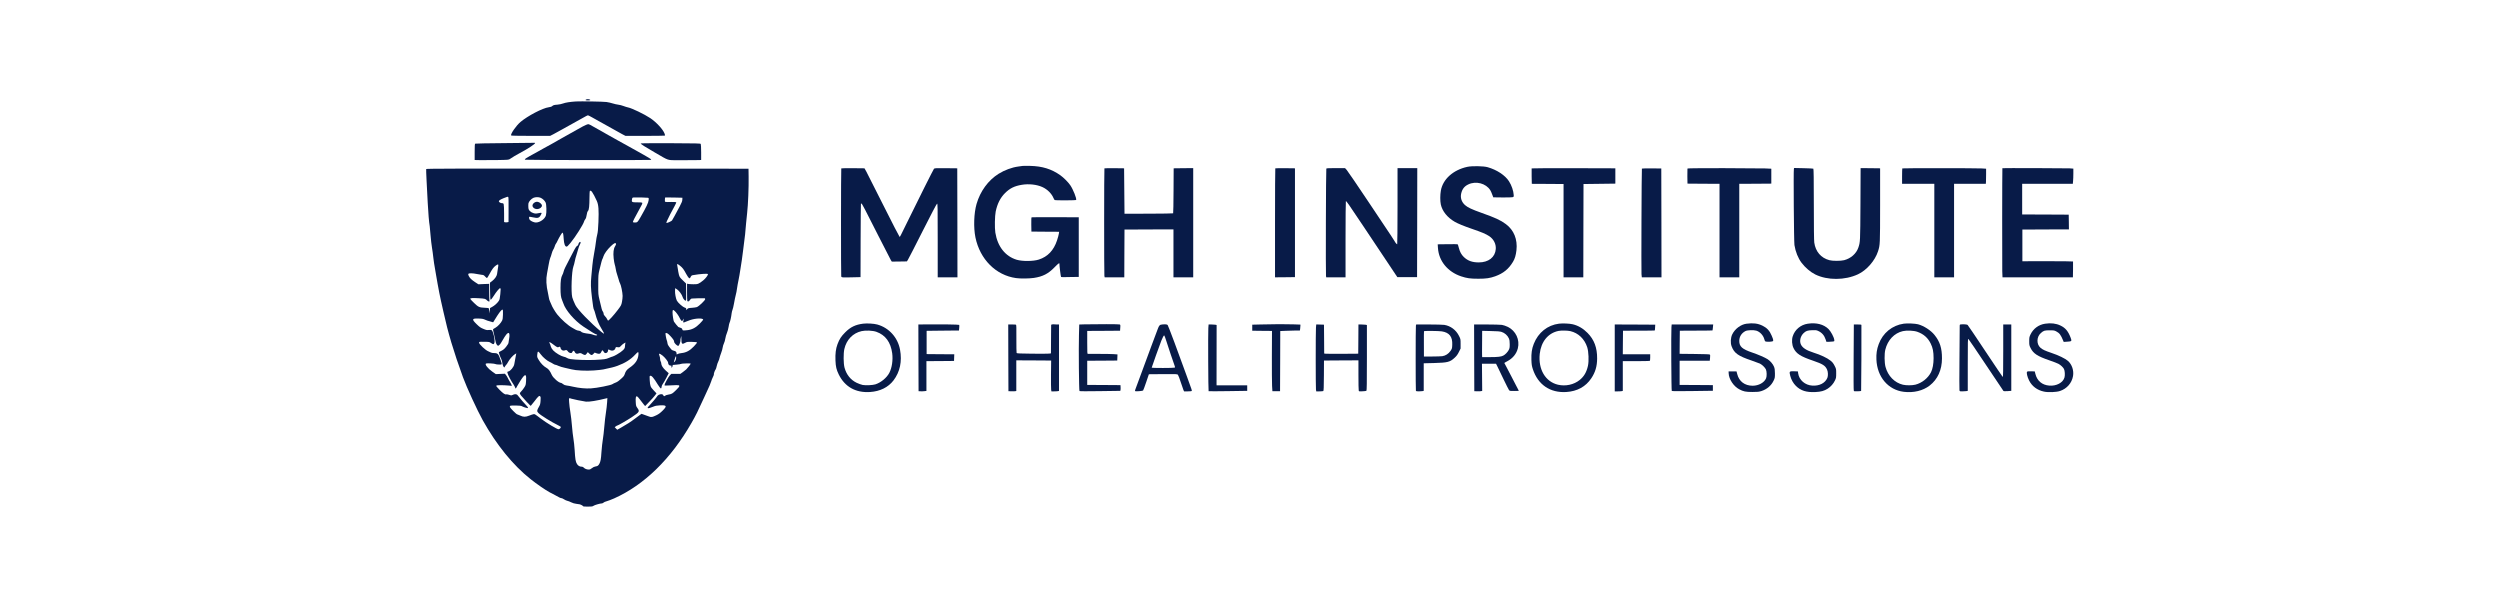 <svg width="4150" height="1000" viewBox="0 0 4150 1000" fill="none" xmlns="http://www.w3.org/2000/svg">
<path d="M974.662 164.669C973.391 164.87 972.254 165.405 972.053 165.806C971.853 166.475 972.923 166.676 975.866 166.676C978.141 166.676 979.947 166.475 979.947 166.141C979.947 165.204 976.87 164.334 974.662 164.669Z" fill="#081B48"></path>
<path d="M956.197 168.413C946.564 169.015 938.804 170.219 934.723 171.758C932.382 172.627 928.234 173.497 925.559 173.698C919.605 174.166 918.467 174.5 916.594 176.173C915.658 177.042 913.651 177.711 910.908 178.046C901.074 179.25 875.787 192.429 863.946 202.53C856.788 208.618 847.088 222.599 848.493 224.874C848.761 225.275 860.066 225.543 881.072 225.543H913.249L919.003 222.599C922.147 220.994 929.104 217.181 934.456 214.104C947.367 206.812 964.961 196.978 972.453 192.964C974.059 192.094 975.665 191.425 976.066 191.425C976.534 191.425 979.745 193.031 983.224 195.038C1007.24 208.551 1028.58 220.459 1033 222.8L1038.28 225.543H1070.26C1087.85 225.543 1102.7 225.342 1103.24 225.142C1104.17 224.807 1104.17 224.473 1103.3 222.064C1100.9 215.107 1089.66 202.932 1079.49 196.108C1069.72 189.552 1048.58 179.451 1042.49 178.314C1041.02 178.046 1037.75 177.042 1035.14 176.039C1032.59 175.036 1028.58 173.965 1026.24 173.765C1023.96 173.497 1019.82 172.56 1017.14 171.691C1014.4 170.821 1009.78 169.751 1006.91 169.349C1001.75 168.613 963.958 167.944 956.197 168.413Z" fill="#081B48"></path>
<path d="M967.437 209.89C963.423 211.964 959.476 214.171 958.54 214.84C957.603 215.442 952.787 218.185 947.836 220.861C942.886 223.537 935.326 227.752 931.112 230.227C919.739 236.783 912.381 240.93 903.015 245.948C898.399 248.423 891.977 252.035 888.632 253.975C885.354 255.915 880.939 258.324 878.932 259.327C876.925 260.33 874.249 261.936 872.978 262.873C871.105 264.277 870.904 264.612 871.774 265.147C872.978 265.816 1080.16 266.017 1080.83 265.415C1081.03 265.147 1080.76 264.545 1080.23 264.01C1079.22 263.006 1062.5 253.44 1044.84 243.74C1039.15 240.663 1030.12 235.645 1024.77 232.635C1019.42 229.558 1012.66 225.812 1009.72 224.206C1006.77 222.6 999.414 218.453 993.326 214.907C978.81 206.612 977.94 206.144 976.134 206.144C975.331 206.144 971.384 207.816 967.437 209.89Z" fill="#081B48"></path>
<path d="M837.456 237.586C811.165 237.787 789.223 238.189 788.821 238.456C788.152 238.858 787.952 242.403 787.952 252.304V265.616L797.183 265.817C802.201 265.951 814.911 265.884 825.414 265.683C844.413 265.349 844.48 265.349 846.821 263.676C849.765 261.536 857.324 257.054 862.877 254.11C876.39 246.885 888.298 239.125 888.298 237.453C888.298 237.185 887.629 236.984 886.826 237.051C885.956 237.185 863.746 237.386 837.456 237.586Z" fill="#081B48"></path>
<path d="M1063.57 238.121C1063.57 239.191 1070.99 243.941 1087.32 253.307C1111.6 267.355 1106.72 265.75 1126.92 265.95C1136.42 266.017 1148.59 265.95 1154.08 265.817L1163.91 265.616V252.772C1163.91 245.68 1163.58 239.459 1163.24 238.924C1162.71 238.054 1156.29 237.92 1113.07 237.72C1085.18 237.653 1063.57 237.787 1063.57 238.121Z" fill="#081B48"></path>
<path d="M1697.42 275.45C1696.35 275.584 1693.07 276.052 1690.26 276.453C1679.63 277.858 1667.52 282.407 1657.68 288.495C1640.36 299.399 1627.25 317.327 1621.09 338.534C1616.68 353.853 1615.87 377.602 1619.22 394.125C1626.71 430.451 1653.2 457.009 1686.65 461.625C1694.01 462.695 1708.32 462.494 1716.15 461.357C1730.94 459.15 1740.03 454.467 1750.34 443.897C1756.82 437.274 1758.63 435.936 1758.63 437.742C1758.63 441.756 1760.84 459.417 1761.37 459.752C1761.78 459.952 1763.18 460.086 1764.52 460.086C1765.86 460.019 1772.35 459.885 1778.9 459.819L1790.74 459.685V410.181V360.677L1751.87 360.543C1730.53 360.409 1712.74 360.543 1712.41 360.744C1712 360.944 1711.87 366.096 1711.94 372.785L1712.14 384.425L1735.15 384.626L1758.16 384.76L1757.69 387.971C1757.49 389.71 1756.09 394.728 1754.62 399.21C1749.13 415.666 1739.23 426.102 1724.51 430.852C1715.42 433.862 1697.09 433.996 1687.72 431.187C1668.79 425.5 1655.94 409.244 1652.26 386.165C1650.99 378.605 1651.39 358.202 1652.87 351.044C1655.61 338.133 1660.49 328.366 1668.32 320.539C1676.28 312.578 1683.97 308.765 1696.28 306.758C1707.86 304.818 1721.03 306.289 1730.33 310.504C1738.63 314.25 1745.72 321.341 1748.86 328.901C1749.47 330.306 1750.34 331.777 1750.8 332.045C1752.01 332.848 1785.93 332.714 1786.39 331.911C1787.6 329.971 1781.38 314.317 1776.63 307.427C1773.08 302.276 1765.45 294.649 1760.04 290.836C1745.39 280.534 1730.27 275.851 1710.13 275.383C1704.24 275.249 1698.56 275.249 1697.42 275.45Z" fill="#081B48"></path>
<path d="M2435.63 276.989C2412.15 282.14 2395.09 297.526 2391.81 316.525C2390.54 323.683 2390.54 333.584 2391.74 339.337C2394.15 350.576 2402.58 361.078 2414.96 368.236C2420.24 371.247 2429.47 375.06 2442.99 379.743C2459.85 385.496 2466.34 388.306 2471.95 391.918C2479.45 396.868 2483.59 404.896 2482.99 413.392C2481.99 426.972 2471.02 435.602 2454.76 435.602C2443.79 435.602 2436.43 432.859 2429.88 426.571C2425.8 422.557 2423.45 418.276 2421.58 411.118C2420.85 408.241 2420.04 405.699 2419.71 405.498C2419.44 405.297 2411.88 405.231 2402.92 405.364L2386.59 405.565L2387 411.72C2388.4 433.261 2403.18 451.323 2425.53 458.748C2435.09 461.893 2440.51 462.695 2454.03 462.695C2467 462.695 2473.23 461.759 2481.92 458.681C2495.5 453.798 2504.27 446.707 2511.56 434.598C2514.7 429.38 2516.31 423.895 2517.31 415.399C2519.32 397.337 2513.1 381.95 2499.78 372.05C2490.89 365.427 2482.59 361.614 2459.11 353.251C2443.39 347.699 2436.23 344.287 2431.88 340.407C2426.13 335.189 2423.92 328.366 2425.59 321.141C2427.33 313.782 2430.81 309.3 2437.17 306.223C2449.88 299.934 2466.8 304.35 2473.89 315.789C2474.7 316.993 2476.1 320.137 2477.04 322.813L2478.85 327.563L2493.7 327.764C2501.92 327.83 2509.55 327.697 2510.76 327.362C2512.76 326.827 2512.9 326.626 2512.76 323.817C2512.43 316.926 2509.22 307.561 2504.93 300.938C2498.58 290.97 2484.67 281.805 2469.41 277.524C2462.46 275.584 2443.52 275.249 2435.63 276.989Z" fill="#081B48"></path>
<path d="M1396.52 279.531C1395.98 280.066 1395.91 456.741 1396.45 458.748C1396.98 460.688 1397.79 460.755 1414.44 460.354L1428.49 460.019L1428.63 399.009C1428.76 365.427 1428.96 337.932 1429.16 337.932C1429.36 337.932 1429.76 337.932 1430.1 337.932C1430.9 337.932 1436.32 348.234 1457.93 391.115C1468.56 412.054 1477.93 430.384 1478.8 431.789L1480.41 434.264L1492.91 434.13L1505.42 433.929L1507.1 431.32C1508.03 429.916 1519.07 408.442 1531.65 383.489C1545.63 355.794 1554.86 338.2 1555.53 338.066C1556.53 337.865 1556.6 343.551 1556.6 399.076V460.354H1572.99H1589.38L1589.25 369.842L1589.05 279.397L1570.25 279.196C1553.06 279.062 1551.38 279.129 1550.38 280.2C1549.31 281.471 1523.62 332.647 1506.7 367.367C1494.32 392.721 1494.19 392.988 1493.38 393.256C1493.05 393.323 1481.14 370.243 1466.96 341.946C1452.78 313.581 1439.8 287.893 1438.13 284.882L1435.05 279.397L1415.98 279.196C1405.55 279.129 1396.78 279.263 1396.52 279.531Z" fill="#081B48"></path>
<path d="M1833.35 279.465C1832.75 280.067 1832.75 454.402 1833.29 457.813L1833.76 460.355H1850.01H1866.33L1866.47 420.685L1866.67 381.082L1907.34 380.882L1947.95 380.748V420.552V460.355H1964.34H1980.73V369.71V279.064L1964.54 279.198L1948.28 279.398L1948.08 316.526C1948.02 336.93 1947.68 353.788 1947.41 354.123C1947.15 354.39 1928.88 354.658 1906.81 354.725L1866.67 354.792L1866.33 317.128L1866 279.398L1849.88 279.198C1841.05 279.131 1833.62 279.265 1833.35 279.465Z" fill="#081B48"></path>
<path d="M2117 279.465C2116.73 279.733 2116.53 320.54 2116.53 370.178V460.355L2133.12 460.222L2149.64 460.021V369.71V279.398L2133.52 279.198C2124.69 279.131 2117.27 279.265 2117 279.465Z" fill="#081B48"></path>
<path d="M2201.69 279.867C2201.09 280.87 2200.55 454.87 2201.16 458.148L2201.56 460.355H2217.55H2233.6V397.138C2233.6 362.351 2233.87 333.92 2234.14 333.92C2235.27 333.92 2238.08 337.934 2262.43 374.393C2276.15 394.997 2294.61 422.692 2303.51 435.938L2319.56 460.021H2335.95H2352.34L2352.54 369.509L2352.68 279.064H2336.29H2319.9V342.282C2319.9 377.068 2319.63 405.5 2319.36 405.5C2318.49 405.5 2316.15 402.69 2314.88 400.148C2314.21 398.877 2311.8 395.064 2309.53 391.786C2307.26 388.441 2290.26 363.087 2271.8 335.325C2253.27 307.629 2236.95 283.613 2235.47 282.007L2232.73 279.064H2217.48C2206.04 279.064 2202.09 279.265 2201.69 279.867Z" fill="#081B48"></path>
<path d="M2542.53 279.532C2542.4 279.867 2542.4 285.687 2542.53 292.577L2542.8 305.154L2569.16 305.288L2595.51 305.488V382.888V460.355H2611.9H2628.29L2628.43 382.888L2628.63 305.488L2655.05 305.154L2681.48 304.819V292.109V279.398L2612.1 279.198C2573.97 279.131 2542.66 279.265 2542.53 279.532Z" fill="#081B48"></path>
<path d="M2725.56 279.867C2725.03 280.736 2724.43 449.853 2724.89 455.137L2725.43 460.355H2741.75H2758.07L2757.94 369.977L2757.74 279.666L2741.82 279.532C2732.99 279.465 2725.7 279.599 2725.56 279.867Z" fill="#081B48"></path>
<path d="M2801.16 279.934C2801.02 280.402 2800.95 286.222 2801.02 292.778L2801.22 304.819L2827.85 305.02L2854.41 305.154V382.755V460.355H2870.8H2887.19V382.755V305.154L2913.81 305.02L2940.37 304.819V292.443V280.067L2930 279.599C2924.31 279.398 2893.07 279.198 2860.56 279.131C2814.07 279.131 2801.42 279.265 2801.16 279.934Z" fill="#081B48"></path>
<path d="M2977.83 280.601C2977.03 283.745 2977.9 401.418 2978.77 406.836C2980.51 417.874 2984.79 428.511 2990.54 436.137C2996.76 444.299 3005.33 451.657 3013.49 455.671C3033.56 465.505 3062.52 465.438 3084.2 455.337C3098.58 448.714 3112.56 432.659 3117.51 417.205C3120.93 406.636 3120.93 406.033 3120.99 340.608V279.397L3104.8 279.196L3088.61 279.062L3088.35 338.4C3088.01 401.351 3088.01 401.819 3084.8 411.185C3081.39 421.085 3072.36 429.046 3061.19 431.923C3055.63 433.328 3042.25 433.394 3036.84 431.923C3022.85 428.243 3013.76 417.607 3011.68 402.622C3011.21 399.344 3010.95 376.465 3010.95 339.002C3010.95 297.058 3010.68 280.334 3010.14 279.999C3009.74 279.731 3002.38 279.397 2993.82 279.196L2978.23 278.862L2977.83 280.601Z" fill="#081B48"></path>
<path d="M3157.85 279.532C3157.65 279.8 3157.45 285.62 3157.45 292.577V305.154H3184.21H3210.97V382.755V460.355H3227.36H3243.75V382.755V305.154H3270.11H3296.46L3296.73 301.608C3296.86 299.735 3296.93 294.049 3296.93 289.099V280.067L3289.57 279.599C3280.34 279.064 3158.39 278.997 3157.85 279.532Z" fill="#081B48"></path>
<path d="M3323.96 279.198C3323.62 280.001 3323.49 442.293 3323.76 450.12L3324.16 460.355H3382.63H3441.03L3441.23 447.444C3441.36 440.42 3441.36 434.332 3441.23 434.065C3441.1 433.797 3422.1 433.597 3399.08 433.597L3357.14 433.663V407.373V381.082L3395.81 380.882L3434.41 380.748L3434.27 368.506L3434.07 356.33L3395.47 356.13L3356.8 355.996V330.575V305.154H3398.88H3440.89L3441.3 300.605C3441.56 298.13 3441.76 292.51 3441.76 288.028V279.934L3435.61 279.465C3430.06 279.131 3324.09 278.863 3323.96 279.198Z" fill="#081B48"></path>
<path d="M707.474 280.602C707.34 281.07 707.541 289.432 708.076 299.132C708.545 308.899 709.414 325.757 710.016 336.595C710.886 353.721 712.157 368.906 713.361 375.73C713.562 376.8 714.164 383.423 714.699 390.447C715.301 397.404 716.305 406.636 717.041 410.851C717.776 415.065 718.847 422.892 719.382 428.177C719.984 433.529 721.054 440.553 721.723 443.898C722.392 447.243 723.329 452.528 723.73 455.672C724.132 458.816 725.336 465.707 726.406 471.058C727.41 476.41 728.748 483.434 729.35 486.779C730.019 490.057 731.223 495.944 732.092 499.824C733.029 503.704 734.835 511.799 736.173 517.886C743.733 552.539 752.831 582.977 768.551 626.26C774.505 642.65 792.3 681.383 801.331 697.572C824.21 738.58 851.504 772.163 880.939 795.51C891.308 803.738 905.423 813.438 912.38 817.185C914.387 818.255 918.468 820.396 921.412 821.934C924.355 823.473 927.7 825.279 928.77 825.881C929.908 826.483 931.379 826.952 932.115 826.952C932.851 826.952 934.791 827.888 936.397 828.958C938.002 830.029 940.41 831.099 941.748 831.367C943.086 831.567 945.963 832.705 948.17 833.842C950.713 835.113 953.79 836.05 956.533 836.317C958.941 836.585 961.55 836.986 962.353 837.187C964.627 837.789 967.905 839.662 967.905 840.331C967.905 840.732 971.049 841 975.598 841C982.288 841 983.626 840.799 985.165 839.662C986.971 838.324 996.27 835.648 999.079 835.648C999.949 835.648 1001.15 835.046 1001.82 834.377C1002.49 833.641 1004.9 832.571 1007.17 832.036C1009.52 831.434 1015 829.293 1019.48 827.353C1069.39 805.009 1113.67 761.861 1147.86 702.121C1154.82 690.08 1158.76 682.119 1168.93 659.708C1172.88 651.079 1176.96 642.181 1177.96 639.974C1178.97 637.766 1180.17 634.622 1180.64 632.95C1181.04 631.277 1182.31 628.2 1183.38 626.059C1184.45 623.918 1185.19 621.978 1185.05 621.644C1184.52 620.841 1186.59 614.82 1187.86 613.416C1188.4 612.814 1189.27 610.205 1189.74 607.729C1190.27 605.254 1191.41 601.775 1192.35 600.103C1193.22 598.431 1194.15 595.889 1194.35 594.417C1194.62 593.012 1195.82 589.266 1197.03 586.122C1198.23 582.977 1199.44 578.83 1199.64 576.823C1199.9 574.816 1200.84 571.806 1201.71 569.999C1202.65 568.26 1203.65 564.648 1204.05 561.905C1204.45 559.229 1205.66 555.014 1206.73 552.606C1207.8 550.198 1209 545.649 1209.47 542.571C1209.87 539.494 1210.68 536.35 1211.08 535.614C1212.08 534.009 1213.89 525.847 1214.49 520.228C1214.76 518.02 1215.42 515.344 1215.96 514.207C1216.5 513.137 1217.63 508.32 1218.5 503.503C1219.3 498.754 1220.58 492.599 1221.31 489.856C1222.11 487.181 1223.05 482.23 1223.45 478.818C1223.92 475.474 1224.99 469.252 1225.93 465.038C1226.8 460.823 1228.14 453.397 1228.8 448.648C1229.54 443.831 1230.68 436.339 1231.41 431.923C1232.15 427.508 1233.09 420.417 1233.49 416.203C1233.89 411.988 1234.62 405.967 1235.16 402.823C1236.1 397.404 1237.63 382.821 1238.5 370.712C1238.77 367.568 1239.51 359.875 1240.24 353.654C1241.85 339.605 1242.99 311.241 1242.72 293.446L1242.52 280.067L975.197 279.866C758.718 279.732 707.742 279.866 707.474 280.602ZM982.823 318.666C984.696 321.208 987.64 326.828 990.717 333.584C993.594 340.14 994.196 348.101 993.393 368.505C992.858 380.814 992.39 385.564 991.386 389.444C990.65 392.186 989.647 397.605 989.245 401.485C988.844 405.365 987.506 413.928 986.235 420.551C984.964 427.174 983.693 436.071 983.358 440.286C982.957 444.5 982.221 452.795 981.619 458.682C980.482 470.59 980.616 477.347 982.689 494.472C984.228 507.718 985.165 513.27 986.101 514.408C986.503 514.876 987.506 518.02 988.376 521.432C990.249 529.259 994.263 538.892 998.277 545.314C1004.16 554.947 1004.1 555.817 997.875 550.666C980.348 536.149 958.673 513.739 955.128 506.38C952.653 501.296 950.512 495.944 949.91 493.469C947.702 484.438 948.973 450.053 951.783 442.56C952.519 440.687 953.589 436.673 954.191 433.529C954.726 430.452 955.864 426.304 956.6 424.297C957.335 422.29 958.606 417.942 959.476 414.597C960.346 411.252 961.684 407.439 962.486 406.168C964.092 403.425 964.293 401.485 962.888 401.485C961.884 401.485 959.877 404.696 959.877 406.302C959.877 406.77 959.075 407.64 958.004 408.242C956.934 408.844 955.195 411.185 953.79 413.928C952.452 416.47 949.575 422.023 947.368 426.237C945.16 430.452 942.752 435.134 942.016 436.606C941.28 438.078 939.608 441.356 938.27 443.965C936.999 446.507 935.661 449.852 935.46 451.324C935.192 452.795 934.256 455.204 933.386 456.675C931.312 460.355 930.443 466.309 930.443 477.748C930.443 488.652 931.112 493.67 932.985 497.951C933.721 499.49 934.657 502.032 935.126 503.503C938.738 514.876 953.857 532.403 968.307 542.036C980.482 550.198 987.64 554.479 989.513 554.947C990.516 555.148 991.319 555.616 991.319 555.951C991.319 557.155 988.643 557.155 985.232 555.884C983.225 555.148 980.549 554.412 979.278 554.278C969.176 553.074 965.631 552.071 964.226 550.198C963.824 549.663 962.219 549.127 960.613 548.927C959.008 548.793 956.733 548.057 955.596 547.321C954.459 546.652 952.051 545.247 950.177 544.244C943.287 540.631 931.647 530.262 924.957 521.9C921.746 517.886 916.127 508.521 915.391 505.845C915.123 504.908 914.12 502.634 913.183 500.828C912.247 498.954 911.377 496.279 911.243 494.807C911.109 493.335 910.374 489.723 909.705 486.779C906.694 474.069 906.159 463.164 908.099 453.866C908.634 451.056 909.838 444.634 910.708 439.617C911.511 434.599 912.782 429.448 913.384 428.177C914.053 426.906 915.123 423.695 915.792 421.019C916.528 418.276 917.665 415.333 918.401 414.396C919.137 413.393 920.207 411.051 920.81 409.045C921.345 407.105 922.281 405.098 922.816 404.562C923.352 404.027 924.623 401.686 925.693 399.344C928.034 394.26 932.65 386.567 933.587 386.299C934.657 385.898 935.192 388.373 935.728 396.535C936.33 404.897 937.801 409.045 940.277 409.379C941.414 409.58 942.886 408.175 946.899 403.358C954.726 393.993 968.44 372.385 969.511 367.769C969.778 366.699 970.715 364.959 971.518 363.956C972.588 362.685 973.324 360.544 973.859 356.932C974.394 353.319 975.063 351.245 976.067 350.175C977.806 348.302 978.475 342.014 978.542 327.497C978.609 321.944 978.809 317.195 979.077 316.994C980.014 316.057 981.285 316.593 982.823 318.666ZM843.744 327.095C844.212 327.831 844.346 335.19 844.212 353.052L844.145 368.505L842.071 368.973C840.934 369.174 839.262 369.174 838.392 368.973L836.787 368.572V354.657C836.787 346.964 836.519 339.94 836.118 339.003C835.582 337.598 835.047 337.264 833.107 337.264C830.9 337.264 828.09 335.458 828.09 334.053C828.09 332.849 830.766 331.109 836.185 328.902C842.071 326.493 843.209 326.226 843.744 327.095ZM897.195 328.233C900.673 329.638 904.353 333.116 905.758 336.26C907.229 339.471 907.497 353.118 906.226 357.601C904.487 363.554 896.258 369.374 889.569 369.374C886.759 369.374 881.942 367.434 879.802 365.361C878.397 364.09 877.728 360.812 878.597 359.875C878.798 359.674 881.608 360.076 884.819 360.812C892.445 362.484 894.786 361.949 897.262 357.734C900.071 352.918 899.804 352.65 894.051 353.854C889.702 354.724 888.766 354.724 885.555 353.787C883.146 353.052 881.139 351.914 879.668 350.376C877.661 348.302 877.326 347.432 877.059 343.954C876.925 341.813 876.992 338.936 877.193 337.598C877.795 334.588 881.742 330.106 885.287 328.5C888.565 326.962 893.984 326.895 897.195 328.233ZM1075.54 328.3C1077.01 328.634 1077.08 328.835 1076.75 332.247C1076.35 336.461 1072.93 343.619 1063.37 360.343C1058.62 368.706 1057.95 369.374 1054.2 369.374C1052.4 369.374 1050.79 369.107 1050.59 368.772C1050.19 368.103 1053.67 361.146 1060.49 348.971C1062.77 344.89 1064.97 340.742 1065.44 339.739C1067.05 335.993 1066.91 335.926 1059.09 335.926C1048.38 335.926 1048.11 335.725 1049.25 330.039C1049.65 328.166 1049.92 327.965 1052.46 327.764C1056.34 327.497 1073.6 327.898 1075.54 328.3ZM1132.67 331.377C1132.61 333.852 1131.67 336.26 1128.59 342.08C1121.64 355.259 1116.28 365.026 1115.55 365.963C1114.54 367.167 1108.46 370.043 1106.92 370.043C1105.85 370.043 1105.85 369.776 1107.12 366.832C1108.86 362.685 1115.48 349.84 1119.69 342.348C1121.5 339.07 1122.84 336.06 1122.64 335.725C1122.44 335.391 1118.69 335.19 1114.14 335.257C1102.77 335.524 1103.71 335.859 1103.71 331.644C1103.71 329.638 1103.97 327.898 1104.38 327.764C1104.71 327.631 1111.27 327.698 1118.89 327.898L1132.81 328.233L1132.67 331.377ZM1022.63 404.964C1022.76 405.566 1022.03 407.238 1021.09 408.71C1018.48 412.724 1017.68 419.347 1018.68 428.779C1019.15 432.994 1019.95 437.61 1020.49 439.148C1021.02 440.62 1021.76 443.965 1022.16 446.574C1022.49 449.183 1023.56 453.264 1024.43 455.672C1025.3 458.08 1026.51 461.893 1027.04 464.168C1027.58 466.509 1028.58 469.319 1029.32 470.523C1030.92 473.199 1033.4 485.307 1033.53 491.194C1033.6 493.536 1033.06 498.018 1032.46 501.162C1031.39 506.581 1031.06 507.183 1025.5 514.541C1019.01 523.171 1010.18 532.804 1009.31 532.202C1008.98 532.002 1008.31 530.864 1007.78 529.727C1007.31 528.523 1005.84 526.516 1004.5 525.178C1002.76 523.439 1002.02 522.101 1002.02 520.696C1002.02 519.626 1001.42 518.02 1000.68 517.084C999.347 515.344 998.879 513.739 995.266 498.152C993.059 488.853 993.059 488.652 993.125 472.396C993.125 457.077 993.259 455.538 994.932 448.648C997.942 436.138 999.414 430.652 1000.08 429.85C1000.42 429.448 1001.15 427.441 1001.76 425.501C1003.03 421.354 1008.04 414.329 1013.86 408.777C1019.42 403.425 1022.09 402.221 1022.63 404.964ZM1128.73 441.021C1133.01 444.366 1135.08 447.109 1138.96 454.535C1140.7 457.746 1142.77 460.823 1143.64 461.358C1145.12 462.362 1145.18 462.295 1146.45 459.753C1147.59 457.612 1148.26 457.077 1150.33 456.742C1163.18 454.535 1175.29 453.799 1175.29 455.137C1175.22 457.01 1171.07 462.495 1167.46 465.372C1159.77 471.46 1158.63 471.928 1151 471.861C1147.26 471.794 1143.38 471.593 1142.37 471.326L1140.5 470.924V484.638C1140.5 492.198 1140.7 498.821 1140.9 499.423C1141.57 501.229 1143.64 500.627 1145.12 498.219C1145.92 496.948 1147.19 495.81 1148.06 495.61C1149.33 495.275 1167.39 494.874 1169.8 495.074C1170.2 495.074 1170.6 495.81 1170.6 496.613C1170.6 498.62 1159.97 508.721 1156.69 509.792C1155.35 510.26 1151.54 510.795 1148.26 510.996C1142.91 511.33 1142.11 511.598 1140.77 513.137L1139.23 514.876L1139.16 513.137C1139.16 511.732 1138.69 511.264 1136.35 510.461C1133.07 509.39 1125.25 502.366 1123.58 499.021C1121.84 495.476 1120.3 487.181 1120.56 482.565L1120.77 478.35L1123.84 480.29C1127.25 482.498 1132.07 489.054 1133.14 493.001C1133.88 495.81 1136.69 499.155 1138.23 499.155C1139.1 499.155 1139.23 497.349 1139.03 484.906L1138.83 470.59L1133.41 465.305C1128.32 460.355 1127.99 459.753 1126.85 455.404C1126.25 452.929 1125.45 448.581 1125.11 445.771C1124.71 442.961 1124.24 440.152 1124.04 439.483C1123.44 437.543 1124.98 438.078 1128.73 441.021ZM827.086 441.757C826.685 444.567 825.815 450.253 825.08 455.07C824.544 458.549 821.133 463.365 816.918 466.509L813.306 469.252L813.506 483.367C813.707 495.141 813.841 497.483 814.644 497.483C815.179 497.483 817.52 494.472 819.795 490.86C823.675 484.572 828.826 478.417 830.097 478.417C831.301 478.417 831.368 479.688 830.498 488.318C829.695 496.078 829.428 497.416 827.755 499.824C825.213 503.503 820.999 507.25 816.851 509.524L813.373 511.397L813.306 515.813L813.239 520.228L812.436 516.08C811.968 513.739 811.433 511.732 811.232 511.531C811.031 511.33 808.355 511.063 805.278 510.929C795.645 510.528 794.106 509.859 786.948 502.901C783.469 499.557 780.593 496.479 780.593 496.078C780.593 494.74 784.54 494.472 794.708 495.074C804.943 495.676 806.014 495.944 808.623 498.754C809.559 499.69 810.83 500.493 811.566 500.493C812.704 500.493 812.837 500.159 812.436 497.951C812.235 496.613 812.035 489.99 812.035 483.3V471.192L803.07 471.527L794.106 471.928L788.487 468.249C782.667 464.369 779.79 461.559 778.051 457.946C776.445 454.468 777.248 453.665 782.065 453.665C784.406 453.665 788.42 454.133 790.962 454.735C793.571 455.337 797.317 455.94 799.324 456.14C802.602 456.408 803.271 456.742 805.412 459.151C806.75 460.689 808.155 461.693 808.556 461.425C808.957 461.224 810.764 458.214 812.637 454.802C816.985 446.775 819.46 443.43 822.872 440.955C826.752 438.145 827.555 438.279 827.086 441.757ZM834.913 521.967C834.78 527.854 834.445 530.195 833.442 532.269C831.435 536.35 826.284 541.836 822.337 544.11C820.33 545.18 818.591 546.318 818.457 546.585C818.256 546.853 818.992 550.532 820.062 554.747C821.133 558.961 822.203 563.912 822.471 565.852C822.939 569.531 824.745 573.21 826.551 573.879C827.822 574.348 831.033 570.936 833.107 566.855C835.315 562.574 839.931 555.616 841.536 554.078C842.339 553.342 843.543 552.673 844.212 552.673C845.818 552.673 846.219 557.222 845.082 562.641C844.614 565.049 844.145 567.859 844.145 568.795C844.145 569.932 842.807 572.341 840.399 575.351C837.456 579.097 835.783 580.569 832.572 582.175C830.298 583.312 828.291 584.382 828.157 584.516C827.689 584.917 830.231 592.41 831.769 595.153C832.639 596.624 833.442 599.501 833.709 601.575C834.111 605.187 835.582 609.134 836.853 609.87C837.188 610.138 837.723 609.602 838.058 608.733C838.392 607.863 839.329 606.592 840.131 605.856C840.934 605.12 842.473 602.846 843.543 600.705C845.684 596.491 851.571 589.801 854.916 587.861L857.056 586.59L856.588 588.864C855.719 593.012 854.113 601.842 853.712 604.518C853.043 608.933 847.49 615.824 843.945 616.627C842.205 616.961 842.005 617.229 842.406 619.035C843.008 622.179 848.293 632.281 852.441 638.234C853.645 640.041 854.849 642.315 855.116 643.252C855.317 644.188 855.785 644.991 856.053 644.991C856.321 644.991 857.525 643.118 858.662 640.777C861.405 635.559 866.89 627.13 869.098 624.721C872.844 620.774 873.915 622.781 873.246 632.548C872.844 638.903 872.644 639.572 870.168 643.319C868.763 645.526 866.556 648.403 865.218 649.674C863.947 650.945 862.877 652.417 862.877 652.952C862.877 653.554 863.88 655.226 865.084 656.765C868.161 660.645 880.47 673.757 881.006 673.757C881.206 673.757 884.016 670.278 887.227 666.064C893.582 657.568 895.322 656.163 896.86 658.103C897.596 659.106 897.663 660.712 897.329 665.395C896.927 670.68 896.593 671.951 894.586 675.362C891.107 681.249 890.973 682.721 893.716 685.531C897.462 689.411 915.19 700.449 926.563 706.001C928.636 707.005 930.51 708.142 930.777 708.477C931.513 709.748 929.038 712.557 927.232 712.557C924.623 712.557 907.831 702.456 897.931 695.03C887.093 686.802 887.695 687.136 885.421 687.605C884.217 687.805 881.139 688.876 878.464 689.946C872.242 692.421 868.83 692.354 863.412 689.812C861.137 688.742 858.863 687.805 858.461 687.805C857.257 687.805 847.022 677.57 846.487 675.831C846.152 674.76 846.286 674.091 846.888 673.69C848.427 672.753 864.281 673.088 865.887 674.091C866.623 674.627 869.165 675.63 871.506 676.433C878.062 678.574 878.129 677.503 871.841 670.947C868.897 667.87 865.084 663.455 863.278 661.046C861.472 658.638 859.398 656.163 858.729 655.494C857.056 654.022 854.247 654.022 851.169 655.494C848.895 656.564 848.627 656.564 845.149 655.427C843.209 654.758 841.068 654.357 840.466 654.624C838.526 655.36 835.248 653.153 829.16 646.998C824.411 642.181 823.34 640.777 824.009 640.108C824.879 639.238 834.646 639.171 844.078 639.974L849.631 640.509L849.163 638.903C848.895 638.034 847.758 635.759 846.554 633.953C845.349 632.08 843.744 629.27 843.008 627.598C842.272 625.925 840.867 623.651 839.864 622.447L838.125 620.373L830.565 620.707L823.073 621.042L817.186 616.894C809.693 611.609 804.475 604.92 806.75 603.448C807.954 602.645 821.4 603.448 822.604 604.384C823.073 604.786 825.615 605.12 828.291 605.12C833.91 605.187 833.709 605.789 830.833 597.226C827.488 587.459 826.217 586.122 820.531 586.122C818.189 586.122 815.781 585.72 815.045 585.252C814.309 584.784 812.235 583.78 810.429 583.111C806.148 581.573 795.31 571.404 795.31 568.996C795.31 567.19 794.976 567.257 805.345 567.39C811.968 567.457 812.503 567.591 815.179 569.464C818.724 571.939 819.795 571.939 820.731 569.13C822.069 565.049 818.657 549.395 816.115 548.057C815.513 547.656 813.306 547.589 811.299 547.789C808.155 548.124 806.884 547.856 802.334 545.916C797.852 544.11 796.046 542.839 791.497 538.424C782.667 529.861 783.135 528.389 794.641 528.791C800.528 528.991 802.268 529.326 805.612 530.864C807.753 531.868 810.496 532.804 811.633 533.005C812.77 533.206 814.844 533.808 816.249 534.343C818.524 535.213 818.791 535.213 819.193 534.142C819.46 533.473 822.136 529.125 825.213 524.442C830.565 516.281 832.973 513.605 834.445 514.073C834.847 514.274 835.047 517.217 834.913 521.967ZM1119.83 516.08C1122.37 518.221 1126.79 524.442 1128.32 527.921C1129.06 529.593 1130.26 531.466 1131 532.135C1132.34 533.407 1132.41 533.34 1133.81 530.798C1135.15 528.322 1135.22 528.322 1134.88 530.262C1134.75 531.333 1134.41 532.938 1134.14 533.741C1133.54 535.547 1134.88 535.815 1137.69 534.343C1138.69 533.875 1142.24 532.47 1145.58 531.333C1154.95 528.122 1167.26 527.787 1167.26 530.731C1167.26 531.132 1164.78 533.942 1161.84 537.019C1155.02 543.976 1148.93 547.187 1141.17 548.057C1133.34 548.86 1133.34 548.86 1132.61 546.719C1132.07 545.18 1131.27 544.578 1129.33 544.043C1127.92 543.642 1126.45 543.107 1126.05 542.839C1125.25 542.304 1119.76 535.614 1118.83 534.009C1117.89 532.537 1116.42 523.238 1116.42 518.689C1116.42 514.073 1117.02 513.605 1119.83 516.08ZM1108.26 553.609C1109.99 554.546 1115.55 560.433 1117.89 563.979C1118.56 564.915 1119.09 566.454 1119.09 567.39C1119.09 569.397 1123.78 574.08 1125.72 574.08C1126.59 574.08 1127.39 573.01 1128.39 570.2C1129.19 568.059 1129.73 565.919 1129.53 565.383C1129.33 564.848 1129.6 562.841 1130.06 561.035L1131 557.69L1131.07 562.908C1131.13 571.07 1132.27 572.073 1137.49 569.063C1140.17 567.457 1140.83 567.39 1148.59 567.524C1154.21 567.658 1156.89 567.992 1157.02 568.528C1157.22 568.996 1154.82 571.939 1151.81 575.083C1145.05 582.108 1139.1 585.319 1131.34 586.122C1128.66 586.389 1125.72 587.125 1124.78 587.727C1123.11 588.797 1123.11 588.797 1123.11 586.924C1123.11 584.182 1121.84 582.91 1118.42 582.175C1116.68 581.773 1115.01 580.904 1114.41 580.101C1113.87 579.298 1112.27 577.358 1110.93 575.752C1109.19 573.612 1108.32 571.806 1107.99 569.598C1107.79 567.792 1107.25 565.852 1106.92 565.116C1106.05 563.51 1104.38 553.877 1104.78 553.208C1105.25 552.405 1106.18 552.539 1108.26 553.609ZM918.401 571.806C924.489 576.488 926.027 577.224 927.432 576.087C928.77 574.95 930.443 575.686 930.443 577.425C930.443 578.228 931.245 579.566 932.182 580.569C933.854 582.241 935.928 582.442 939.206 581.104C940.277 580.703 941.615 581.639 943.421 584.182C943.889 584.917 945.361 585.653 946.699 585.921C948.839 586.255 949.174 586.055 950.111 584.182C951.515 581.506 952.92 581.573 954.124 584.382C955.195 586.924 957.469 587.861 960.212 586.791C962.821 585.787 964.36 585.988 966.433 587.393C967.437 588.062 969.042 588.864 970.046 589.065C971.852 589.466 972.053 589.333 974.528 586.188L975.732 584.516L978.274 586.991C981.418 590.002 982.623 590.068 985.165 587.326L987.172 585.252L990.048 586.389C994.396 588.128 996.872 587.459 998.21 584.115C998.745 582.643 999.548 581.439 1000.02 581.439C1000.42 581.439 1001.35 582.509 1002.09 583.78C1003.16 585.586 1003.96 586.122 1005.37 586.122C1007.58 586.122 1009.38 584.048 1009.38 581.639C1009.38 579.833 1009.92 579.766 1012.46 581.104C1016.27 583.044 1020.29 581.773 1021.49 578.295C1022.23 575.953 1022.29 575.953 1025.3 576.355C1028.25 576.756 1028.45 576.689 1031.06 573.879C1032.59 572.274 1034.8 570.401 1036.07 569.799L1038.35 568.594L1037.81 571.203C1037.55 572.608 1037.34 574.481 1037.41 575.351C1037.61 578.897 1033.46 582.977 1023.76 588.597C1021.22 590.068 1018.21 591.54 1017.07 591.808C1016 592.008 1013.13 593.079 1010.72 594.149C1005.77 596.29 1003.29 596.624 987.64 597.427C975.732 598.029 954.927 597.36 947.033 596.089C944.558 595.688 941.748 594.818 940.879 594.082C940.009 593.346 937.668 592.477 935.794 592.142C931.312 591.273 922.214 585.854 918.201 581.573C916.194 579.365 914.923 577.224 914.387 575.351C913.785 572.809 913.25 571.471 911.845 568.528C911.109 566.989 914.187 568.528 918.401 571.806ZM897.864 588.463C901.409 593.213 908.233 598.966 912.715 600.906C914.387 601.642 916.863 602.98 918.201 603.916C919.538 604.786 921.144 605.522 921.88 605.522C922.616 605.522 924.89 606.324 926.964 607.328C929.038 608.331 933.921 609.803 937.801 610.606C941.681 611.409 946.632 612.546 948.839 613.148C955.663 615.021 972.922 615.891 985.767 614.954C991.988 614.553 998.945 613.75 1001.35 613.282C1015 610.405 1019.01 609.402 1024.83 607.328C1037.41 602.779 1046.98 596.758 1054.2 588.931C1059.42 583.245 1060.29 583.245 1059.82 588.731C1059.02 597.628 1054.67 603.983 1044.7 610.74C1040.62 613.483 1038.41 616.493 1037.14 620.774C1036.34 623.383 1035.27 624.922 1032.33 627.598C1026.84 632.615 1024.7 634.154 1021.49 635.291C1019.95 635.826 1017.81 636.897 1016.74 637.632C1014.06 639.572 990.65 644.188 980.95 644.724C972.12 645.259 961.416 644.255 951.448 641.981C947.435 641.044 942.484 640.108 940.477 639.907C937.801 639.572 936.196 638.903 934.59 637.566C933.386 636.495 931.914 635.625 931.379 635.625C927.7 635.625 918.201 627.397 915.926 622.246C913.049 615.824 910.574 612.546 907.162 610.673C902.547 608.131 897.663 603.18 894.385 597.628C891.575 593.012 891.509 592.544 891.843 588.797C892.445 582.175 893.114 582.108 897.864 588.463ZM1099.63 590.068C1103.51 593.012 1109.06 600.036 1109.06 602.043C1109.06 604.719 1110.8 606.86 1113.01 606.86C1114.68 606.86 1114.88 607.06 1114.54 608.599C1114.28 609.937 1114.48 610.271 1115.15 610.071C1115.68 609.87 1116.22 608.867 1116.42 607.796L1116.75 605.856L1123.44 605.254C1127.12 604.92 1130.33 604.384 1130.53 604.05C1131 603.314 1146.52 602.913 1146.52 603.649C1146.52 604.585 1141.5 611.007 1139.1 613.282C1137.82 614.419 1135.15 616.493 1133.14 617.965L1129.46 620.574L1121.97 620.641H1114.41L1112.14 622.848C1109.86 625.056 1103.04 637.432 1103.04 639.305C1103.04 640.174 1104.11 640.241 1110.6 639.84C1114.68 639.506 1120.23 639.305 1122.77 639.305C1127.05 639.305 1127.46 639.439 1127.66 640.71C1127.79 641.78 1126.38 643.586 1122.44 647.399C1116.02 653.688 1115.35 654.022 1109.59 655.026C1107.12 655.427 1104.78 656.23 1104.31 656.765C1103.24 658.036 1101.77 657.969 1101.23 656.497C1100.63 654.959 1099.69 654.357 1097.49 654.357C1095.08 654.357 1091.93 655.962 1091 657.702C1089.93 659.642 1080.96 670.278 1077.75 673.422C1072.6 678.373 1074.87 678.975 1084.17 675.162C1087.85 673.623 1090.19 673.155 1095.41 672.887C1106.92 672.352 1107.72 673.958 1099.89 681.718C1095.88 685.665 1093.4 687.471 1089.39 689.411C1082.57 692.622 1081.3 692.823 1077.62 691.485C1075.94 690.883 1072.47 689.612 1069.79 688.675L1064.97 686.936L1062.63 688.541C1061.36 689.411 1057.41 692.354 1053.8 695.097C1046.64 700.516 1040.76 704.262 1030.86 709.881L1024.63 713.427L1022.49 711.286L1020.42 709.146L1022.09 707.875C1023.03 707.139 1024.03 706.537 1024.37 706.537C1025.64 706.537 1041.29 697.505 1048.52 692.689C1061.63 683.925 1062.23 682.989 1058.08 677.302C1055.88 674.292 1055.67 673.623 1055.34 667.535C1054.87 660.444 1055.47 657.501 1057.41 657.835C1058.02 657.969 1060.42 660.578 1062.7 663.722C1065.04 666.866 1067.78 670.479 1068.92 671.75L1070.93 674.091L1077.68 667.067C1081.43 663.254 1085.71 658.504 1087.12 656.564L1089.79 653.019L1085.04 647.935C1079.62 642.181 1079.22 641.044 1078.55 631.143C1078.15 624.989 1078.22 624.253 1079.22 623.852C1081.56 622.982 1085.04 626.996 1092.2 638.77C1093.07 640.174 1094.47 642.181 1095.41 643.319C1096.75 644.991 1097.15 645.192 1097.69 644.322C1098.02 643.787 1098.35 642.516 1098.35 641.512C1098.35 640.576 1099.36 638.435 1100.56 636.83C1101.7 635.224 1104.38 630.675 1106.38 626.728L1110.06 619.503L1105.25 615.222C1100.36 610.74 1097.69 606.525 1097.69 603.247C1097.69 602.311 1097.22 600.772 1096.68 599.902C1096.15 599.1 1095.75 597.226 1095.75 595.755C1095.81 594.35 1095.34 592.008 1094.74 590.537C1092.94 586.255 1094.34 586.055 1099.63 590.068ZM1122.17 595.822C1121.9 597.561 1121.1 599.233 1120.1 600.17L1118.49 601.709L1119.16 599.1C1119.49 597.628 1120.3 595.153 1120.9 593.48C1122.24 590.002 1122.84 591.206 1122.17 595.822ZM948.304 661.782C950.646 662.652 967.704 666.131 972.655 666.733C977.538 667.335 991.587 665.06 1006.3 661.314L1008.24 660.846L1007.78 668.138C1007.58 672.151 1006.64 679.911 1005.77 685.464C1004.9 690.95 1003.83 699.981 1003.43 705.533C1002.96 711.019 1002.36 717.641 1001.96 720.25C999.815 735.035 998.745 744.267 998.343 751.224C997.741 761.794 996.872 766.543 994.932 769.888C993.059 773.166 992.122 773.768 988.108 774.437C986.369 774.705 984.228 775.775 982.556 777.18C980.482 778.919 979.211 779.455 977.204 779.455C973.993 779.455 970.715 778.117 968.976 776.177C968.24 775.441 967.036 774.772 966.3 774.772C962.486 774.772 959.811 773.367 957.871 770.357C955.529 766.677 954.793 762.329 953.924 747.009C953.522 740.721 952.586 732.158 951.85 727.944C951.114 723.729 950.044 714.497 949.508 707.54C948.973 700.516 947.769 690.147 946.833 684.46C945.896 678.774 944.959 671.148 944.759 667.535C944.224 660.377 944.357 660.244 948.304 661.782Z" fill="#081B48"></path>
<path d="M888.631 335.523C884.35 337.463 882.677 341.276 884.952 344.086C887.828 347.765 893.782 348.1 897.662 344.822C900.472 342.48 900.204 339.804 896.993 337.195C894.117 334.921 891.24 334.386 888.631 335.523Z" fill="#081B48"></path>
<path d="M1432.84 537.283C1420.06 538.889 1411.77 542.902 1403.07 551.666C1396.32 558.423 1393.51 562.771 1390.29 571.267C1387.42 579.027 1386.41 586.854 1386.88 598.494C1387.28 608.796 1388.49 613.747 1392.37 621.707C1402.54 642.245 1420.47 652.279 1444.28 650.741C1460.87 649.67 1474.45 642.981 1483.22 631.474C1493.99 617.359 1497.66 599.899 1494.05 580.432C1490.31 560.229 1475.66 544.04 1456.26 538.688C1450.77 537.149 1439.2 536.48 1432.84 537.283ZM1454.78 550.796C1469.84 556.148 1478.6 568.056 1481.07 586.519C1482.55 597.758 1480.61 610.736 1476.19 619.098C1471.91 627.193 1462.21 635.154 1453.11 638.03C1448.56 639.435 1437.19 639.97 1432.04 639.034C1429.7 638.566 1425.28 636.96 1422.14 635.488C1412.1 630.672 1405.08 621.975 1401.94 610.402C1400.06 603.511 1399.93 587.055 1401.6 579.428C1405.08 564.042 1415.72 552.937 1430.3 549.659C1436.99 548.12 1448.7 548.656 1454.78 550.796Z" fill="#081B48"></path>
<path d="M2588.02 537.283C2568.89 539.691 2553.5 552 2546.08 570.798C2542.87 578.96 2541.8 586.252 2542.13 597.156C2542.46 605.317 2542.73 607.324 2544.54 612.877C2553.03 638.632 2573.17 652.346 2600 650.741C2618.19 649.603 2632.24 641.91 2641.54 627.995C2648.23 618.028 2651.17 608.06 2651.24 595.149C2651.37 577.22 2646.36 563.774 2635.32 552.669C2628.03 545.244 2619.73 540.427 2610.7 538.286C2605.48 537.015 2593.91 536.547 2588.02 537.283ZM2606.75 549.659C2620.07 552.803 2630.23 562.503 2634.78 576.418C2637.12 583.709 2637.79 599.297 2635.99 607.324C2633.65 617.76 2629.56 624.851 2622.34 630.738C2612.71 638.565 2598.93 641.576 2586.28 638.632C2565.34 633.682 2553.23 613.144 2555.98 587.322C2558.19 567.119 2569.89 552.803 2587.15 549.324C2591.63 548.455 2602.27 548.588 2606.75 549.659Z" fill="#081B48"></path>
<path d="M2899.23 537.356C2889.79 538.56 2880.03 545.852 2875.55 555.017C2872.8 560.569 2872.33 569.266 2874.48 574.885C2878.76 586.258 2885.31 590.94 2907.52 598.433C2913.81 600.574 2920.03 602.915 2921.5 603.584C2925.25 605.524 2930 610.14 2931.4 613.217C2932.94 616.495 2933.08 624.59 2931.74 627.868C2928.73 635.093 2919.5 640.244 2909.46 640.311C2896.35 640.311 2886.85 633.22 2883.77 620.91L2882.64 616.562H2876.08H2869.46L2869.59 619.84C2869.93 629.406 2877.82 641.314 2887.12 646.198C2894.01 649.877 2897.82 650.68 2908.93 650.68C2917.62 650.68 2919.63 650.479 2923.98 649.141C2933.01 646.264 2940.44 639.976 2944.25 631.748C2946.26 627.533 2946.39 626.797 2946.39 619.907C2946.32 613.819 2946.06 611.879 2944.85 608.735C2943.04 604.253 2938.7 599.169 2934.15 596.225C2929.87 593.483 2918.76 588.666 2908.93 585.321C2891.94 579.568 2887.19 575.287 2887.19 565.921C2887.19 558.897 2890.93 552.943 2897.42 549.598C2900.57 547.926 2910.67 547.524 2915.35 548.862C2921.44 550.668 2926.99 556.488 2928.8 563.178C2929.13 564.583 2929.8 566.122 2930.13 566.523C2930.87 567.46 2938.09 567.593 2941.71 566.791C2944.32 566.188 2944.25 564.784 2940.97 557.157C2937.63 549.063 2933.14 544.246 2925.72 540.634C2918.09 536.887 2910.33 535.884 2899.23 537.356Z" fill="#081B48"></path>
<path d="M3000.91 537.354C2989.07 539.094 2979.37 547.255 2975.89 558.36C2974.02 564.113 2974.62 572.475 2977.23 577.76C2981.78 587.126 2988.67 591.608 3009.94 598.833C3025.66 604.185 3030.01 606.927 3032.95 613.55C3034.63 617.163 3034.83 623.852 3033.42 627.264C3029.74 635.961 3020.24 640.844 3008.47 640.108C2996.29 639.373 2986.53 630.877 2984.92 619.638L2984.52 616.561L2979.17 616.36C2970.14 616.025 2969.87 616.293 2971.81 623.919C2973.55 630.408 2976.76 636.162 2981.18 640.577C2989.07 648.471 2998.57 651.481 3013.29 650.812C3022.79 650.411 3028.27 648.872 3034.09 645.126C3039.18 641.781 3043.39 637.098 3046 631.613C3047.94 627.532 3048.07 626.796 3048.07 619.839C3048.07 612.48 3048.07 612.346 3045.4 607.128C3043.26 602.98 3041.85 601.174 3038.71 598.699C3033.09 594.15 3022.38 589.066 3010.34 585.32C2998.64 581.64 2992.01 577.359 2989.47 571.739C2986.86 565.986 2988.67 558.226 2993.82 553.142C2997.77 549.329 3000.38 548.392 3008 548.125C3013.75 547.857 3015.23 548.058 3017.84 549.195C3024.32 552.072 3028.34 556.621 3030.68 563.846L3031.82 567.391H3035.9C3038.17 567.391 3041.18 567.19 3042.65 566.923C3045.2 566.521 3045.2 566.521 3044.86 563.979C3044.26 559.363 3039.18 550.065 3035.3 546.185C3027.27 538.358 3015.16 535.214 3000.91 537.354Z" fill="#081B48"></path>
<path d="M3160.26 537.29C3141.06 540.032 3125.41 552.743 3118.65 571.34C3115.51 579.836 3114.44 587.195 3114.84 596.828C3116.04 625.728 3134.24 647.202 3160.26 650.413C3176.52 652.42 3192.17 648.607 3203.21 640.044C3216.59 629.675 3223.68 613.954 3223.68 594.821C3223.68 577.762 3220.27 567.193 3211.24 555.954C3205.15 548.328 3193.51 540.835 3183.88 538.293C3179.06 537.022 3166.08 536.487 3160.26 537.29ZM3183.01 550.87C3193.31 554.616 3200.27 560.771 3204.95 570.27C3208.49 577.428 3209.7 583.649 3209.76 594.487C3209.76 603.852 3208.23 612.415 3205.48 617.901C3200.4 627.868 3190.36 635.829 3179.46 638.572C3173.97 639.91 3164.48 639.91 3158.86 638.639C3145.01 635.361 3133.97 624.055 3129.96 609.07C3128.08 602.18 3127.88 587.396 3129.62 580.438C3133.5 564.584 3144.54 552.877 3158.79 549.666C3165.48 548.127 3177.25 548.729 3183.01 550.87Z" fill="#081B48"></path>
<path d="M3394.93 537.35C3384.16 538.955 3375.27 545.511 3370.65 555.211C3368.71 559.292 3368.51 560.228 3368.51 566.383C3368.51 572.604 3368.64 573.407 3370.72 577.622C3375.33 586.92 3382.09 591.336 3401.96 598.159C3408.58 600.434 3415.41 603.043 3417.08 603.979C3420.76 605.986 3424.7 609.665 3426.18 612.475C3427.65 615.285 3428.12 622.844 3427.05 626.59C3424.64 635.22 3413.6 641.107 3401.76 640.104C3389.85 639.1 3381.69 632.277 3378.81 620.904L3377.68 616.556L3371.72 616.355C3367.31 616.221 3365.5 616.422 3364.96 617.091C3363.69 618.63 3365.23 625.386 3368.18 631.34C3372.93 641.107 3381.69 647.663 3392.99 650.071C3400.02 651.61 3413.73 651.075 3419.69 649.001C3431.13 645.188 3439.22 635.822 3441.23 624.249C3442.83 615.017 3439.42 604.983 3432.87 599.163C3428.38 595.216 3417.14 589.73 3405.44 585.85C3394.87 582.304 3390.65 580.364 3387.17 577.287C3380.28 571.266 3380.62 559.158 3387.84 552.87C3392.46 548.789 3393.86 548.321 3402.29 548.321C3409.38 548.321 3410.25 548.454 3413.4 550.127C3418.75 552.937 3420.89 555.746 3424.97 565.647L3425.77 567.587L3431.46 567.186C3439.15 566.717 3439.42 566.45 3437.35 560.83C3433.13 549.659 3428.58 544.24 3420.15 540.293C3413 536.881 3404.5 535.878 3394.93 537.35Z" fill="#081B48"></path>
<path d="M1540.01 538.489L1524.49 538.623L1524.62 594.014L1524.82 649.338L1527.83 649.539C1529.51 649.672 1532.45 649.605 1534.39 649.338L1537.87 648.936V624.185V599.499L1560.81 599.366L1583.69 599.165L1583.89 593.679L1584.1 588.127L1561.15 587.993L1538.2 587.792V568.526V549.193L1553.59 548.992C1562.09 548.858 1574.13 548.791 1580.42 548.724L1591.86 548.658L1592.32 544.175C1592.59 541.767 1592.52 539.56 1592.26 539.292C1591.59 538.69 1561.68 538.222 1540.01 538.489Z" fill="#081B48"></path>
<path d="M1746.59 538.556L1744.92 539.024L1744.72 562.839L1744.58 586.588L1741.37 586.989C1739.63 587.257 1726.99 587.257 1713.21 587.123C1693.47 586.922 1688.05 586.722 1687.59 585.986C1687.32 585.517 1687.12 574.814 1687.18 562.237C1687.32 543.64 1687.18 539.225 1686.51 538.957C1685.98 538.756 1682.9 538.622 1679.62 538.622H1673.67L1673.8 593.946L1674 649.337L1679.02 649.538C1681.76 649.672 1684.71 649.538 1685.51 649.337L1687.05 649.003V623.582V598.161L1716.02 598.295L1744.92 598.495L1744.65 621.575C1744.58 634.286 1744.65 645.792 1744.92 647.13L1745.38 649.672H1750.2C1752.81 649.672 1755.62 649.471 1756.49 649.27L1757.96 648.869V593.746V538.622H1754.01C1751.81 538.622 1749.67 538.489 1749.13 538.355C1748.66 538.221 1747.52 538.288 1746.59 538.556Z" fill="#081B48"></path>
<path d="M1800.04 538.425L1791.54 538.693L1791.08 555.886C1790.41 578.229 1791.08 648.271 1791.95 649.14C1792.35 649.542 1804.59 649.609 1826.13 649.274L1859.65 648.806L1860.05 647.334C1860.25 646.531 1860.31 644.391 1860.18 642.584L1859.98 639.306L1832.42 639.106L1804.79 638.972V618.903V598.834L1829.74 598.7L1854.63 598.499L1854.83 593.415L1855.03 588.331L1848.47 587.862C1844.79 587.595 1834.02 587.461 1824.52 587.461C1814.96 587.461 1806.6 587.461 1805.99 587.461C1804.86 587.461 1804.79 586.123 1804.79 568.395V549.33L1832.08 549.196L1859.31 548.995L1859.65 544.045C1859.98 539.362 1859.91 539.094 1858.44 538.559C1857.04 538.024 1820.44 537.957 1800.04 538.425Z" fill="#081B48"></path>
<path d="M1929.95 538.556C1924.54 539.024 1924.27 539.425 1919.92 551.333C1918.11 556.283 1914.17 566.853 1911.16 574.747C1908.15 582.641 1901.39 601.038 1896.1 615.554C1890.82 630.071 1885.87 643.45 1885.13 645.19C1884.33 646.996 1883.93 648.735 1884.13 649.137C1884.73 650.073 1896.51 649.204 1897.58 648.133C1897.98 647.665 1900.32 641.444 1902.73 634.286L1907.14 621.241L1930.69 621.04C1954.04 620.906 1954.3 620.906 1955.44 622.311C1956.11 623.047 1958.18 628.532 1960.06 634.486C1962 640.44 1964 646.327 1964.54 647.464L1965.61 649.672H1971.76C1975.18 649.672 1978.12 649.404 1978.39 649.07C1978.59 648.668 1978.19 646.795 1977.45 644.855C1976.72 642.915 1973.44 633.75 1970.16 624.585C1956.51 586.588 1939.25 540.429 1938.32 539.559C1937.25 538.422 1934.77 538.154 1929.95 538.556ZM1935.91 565.515C1938.52 574.011 1948.55 603.713 1950.09 607.727C1950.69 609.266 1950.63 609.801 1949.89 610.269C1948.69 611.005 1911.82 611.072 1911.82 610.269C1911.82 609.6 1925.61 571.068 1927.81 565.515C1929.89 560.297 1931.83 556.685 1932.56 556.685C1932.9 556.685 1934.44 560.699 1935.91 565.515Z" fill="#081B48"></path>
<path d="M2092.45 538.625L2078.73 538.959V543.977V548.994L2095.12 549.195L2111.51 549.328L2111.31 590.671C2111.25 613.349 2111.38 635.827 2111.65 640.643L2112.18 649.34H2118.54H2124.89L2125.09 599.435L2125.23 549.529L2134.79 549.128C2140.01 548.86 2147.37 548.66 2151.05 548.66H2157.81L2158.27 545.582C2158.47 543.843 2158.68 541.635 2158.68 540.632V538.826L2147.17 538.424C2134.99 537.956 2115.33 538.023 2092.45 538.625Z" fill="#081B48"></path>
<path d="M3255.32 538.489C3253.18 538.689 3253.11 538.823 3253.11 541.834C3253.11 543.573 3252.91 567.723 3252.71 595.552C3252.45 623.381 3252.45 646.929 3252.71 647.866C3253.11 649.605 3253.38 649.672 3257.33 649.672C3259.6 649.672 3262.61 649.471 3264.02 649.27L3266.49 648.802V605.319C3266.49 564.846 3266.56 561.903 3267.63 562.772C3268.23 563.308 3281.35 582.641 3296.8 605.854C3312.19 629.001 3325.16 648.401 3325.63 648.869C3326.23 649.471 3328.04 649.538 3332.59 649.27L3338.74 648.802V593.746V538.622H3332.05H3325.36V582.507C3325.36 614.216 3325.16 626.191 3324.63 625.856C3324.23 625.656 3311.18 606.256 3295.59 582.842C3280.01 559.361 3266.83 539.827 3266.23 539.358C3265.22 538.489 3259.2 538.02 3255.32 538.489Z" fill="#081B48"></path>
<path d="M2005.82 544.777C2005.28 552.738 2005.68 648.735 2006.28 649.337C2006.48 649.605 2021.07 649.538 2038.53 649.271L2070.37 648.802V644.253V639.637H2044.95H2019.53L2019.46 637.43C2019.46 636.293 2019.46 613.748 2019.53 587.391L2019.6 539.492L2017.46 539.024C2016.32 538.823 2013.31 538.623 2010.83 538.623H2006.28L2005.82 544.777Z" fill="#081B48"></path>
<path d="M2184.5 543.706C2183.96 550.329 2183.96 642.513 2184.5 646.594L2184.97 649.671H2190.39C2193.33 649.671 2196.21 649.404 2196.67 649.136C2197.34 648.668 2197.54 643.049 2197.68 623.515L2197.81 598.495L2226.44 598.294L2255.01 598.16V622.377C2255.01 635.757 2255.21 647.397 2255.48 648.267C2255.88 649.805 2256.01 649.805 2261.63 649.538C2264.84 649.404 2267.79 649.069 2268.25 648.735C2268.86 648.4 2269.06 636.292 2269.06 593.879V539.492L2266.58 539.023C2265.18 538.823 2262.03 538.622 2259.56 538.622H2255.01L2254.87 562.839L2254.67 587.122L2227.91 587.323C2213.2 587.39 2200.49 587.323 2199.68 587.122L2198.15 586.788L2198.01 562.839L2197.81 538.956L2191.39 538.756L2184.97 538.555L2184.5 543.706Z" fill="#081B48"></path>
<path d="M2350.4 540.696C2349.87 543.439 2349.87 647.197 2350.4 648.602C2350.74 649.404 2351.81 649.672 2355.02 649.672C2357.29 649.672 2360.17 649.471 2361.31 649.27L2363.38 648.802V625.923V603.045L2380.31 602.643C2403.19 602.041 2406.93 601.104 2414.83 593.746C2417.9 590.936 2419.64 588.595 2421.78 584.246L2424.59 578.56V570.733C2424.59 563.04 2424.59 562.906 2421.98 557.688C2417.1 547.787 2408 540.964 2397.5 539.291C2395.09 538.957 2383.65 538.622 2372.01 538.622H2350.87L2350.4 540.696ZM2393.42 550.062C2405.99 552.069 2411.35 558.959 2410.74 572.472C2410.48 578.493 2410.34 578.895 2407.8 582.574C2404.52 587.324 2399.64 590.468 2394.22 591.271C2392.15 591.538 2384.45 591.806 2377.1 591.806H2363.72L2363.65 571.068C2363.58 559.628 2363.65 550.129 2363.85 549.794C2364.25 549.058 2388.53 549.259 2393.42 550.062Z" fill="#081B48"></path>
<path d="M2447.14 593.948L2447.34 649.339L2451.68 649.54C2454.09 649.674 2457.04 649.54 2458.24 649.339L2460.45 648.938L2460.25 626.393L2460.05 603.849H2471.75H2483.46L2486.27 609.535C2487.81 612.68 2492.29 621.978 2496.24 630.273C2500.25 638.569 2504 646.128 2504.73 647.132C2505.94 649.005 2506 649.005 2513.63 649.005C2517.85 649.005 2521.26 648.871 2521.26 648.67C2521.26 648.536 2519.58 645.258 2517.51 641.512C2515.44 637.699 2511.36 629.805 2508.41 623.918C2505.47 618.031 2501.72 610.873 2500.12 608.064C2498.51 605.187 2497.17 602.779 2497.17 602.578C2497.17 602.377 2499.32 601.106 2501.99 599.701C2511.16 594.885 2517.18 587.593 2519.58 578.428C2523.26 564.179 2516.31 549.127 2502.99 542.638C2499.72 541.099 2495.77 539.695 2493.16 539.293C2490.75 538.959 2479.38 538.624 2467.87 538.624H2447L2447.14 593.948ZM2492.69 551C2497.78 552.606 2502.46 556.753 2504.6 561.503C2505.8 564.38 2506.14 566.253 2506.14 571.404C2506.14 577.023 2505.94 578.161 2504.4 581.171C2502.53 584.65 2498.58 588.73 2495.37 590.336C2491.76 592.209 2486.27 592.811 2473.43 592.811H2460.38L2460.25 589.265C2460.18 587.392 2460.18 584.85 2460.18 583.78C2460.18 582.643 2460.25 574.414 2460.31 565.517L2460.38 549.194L2474.63 549.529C2485.73 549.729 2489.68 550.064 2492.69 551Z" fill="#081B48"></path>
<path d="M2680.47 594.147V649.672H2685.69C2688.5 649.672 2691.51 649.471 2692.38 649.27L2693.85 648.869V624.184V599.499H2715.53C2727.44 599.499 2737.67 599.298 2738.27 599.098C2739.14 598.763 2739.34 597.626 2739.34 593.411V588.126H2716.6H2693.85L2693.99 568.526L2694.19 548.992L2720.41 548.925C2734.86 548.925 2746.77 548.791 2746.97 548.59C2747.1 548.456 2747.37 546.182 2747.44 543.64L2747.71 538.957L2714.12 538.756L2680.47 538.622V594.147Z" fill="#081B48"></path>
<path d="M2774.6 543.106C2773.93 551.268 2774.4 648.202 2775.13 648.938C2775.6 649.406 2786.84 649.473 2809.58 649.139L2843.37 648.67V643.988V639.305L2815.81 639.104L2788.18 638.97V618.901V598.832H2813.2H2838.22L2838.68 594.082C2839.02 590.871 2838.95 589.132 2838.42 588.597C2837.88 588.061 2829.99 587.794 2812.93 587.593L2788.18 587.326L2788.31 568.126L2788.51 548.993L2815.47 548.86C2830.32 548.86 2842.56 548.659 2842.7 548.525C2842.9 548.391 2843.23 546.05 2843.43 543.441L2843.9 538.624H2809.45H2775L2774.6 543.106Z" fill="#081B48"></path>
<path d="M3077.04 592.944C3076.84 626.46 3076.91 647.8 3077.31 648.536C3077.91 649.673 3078.65 649.807 3083.53 649.539C3086.61 649.472 3089.28 649.205 3089.48 648.937C3089.75 648.669 3090.22 542.771 3089.95 539.426C3089.88 538.824 3088.15 538.623 3083.6 538.623H3077.37L3077.04 592.944Z" fill="#081B48"></path>
</svg>
